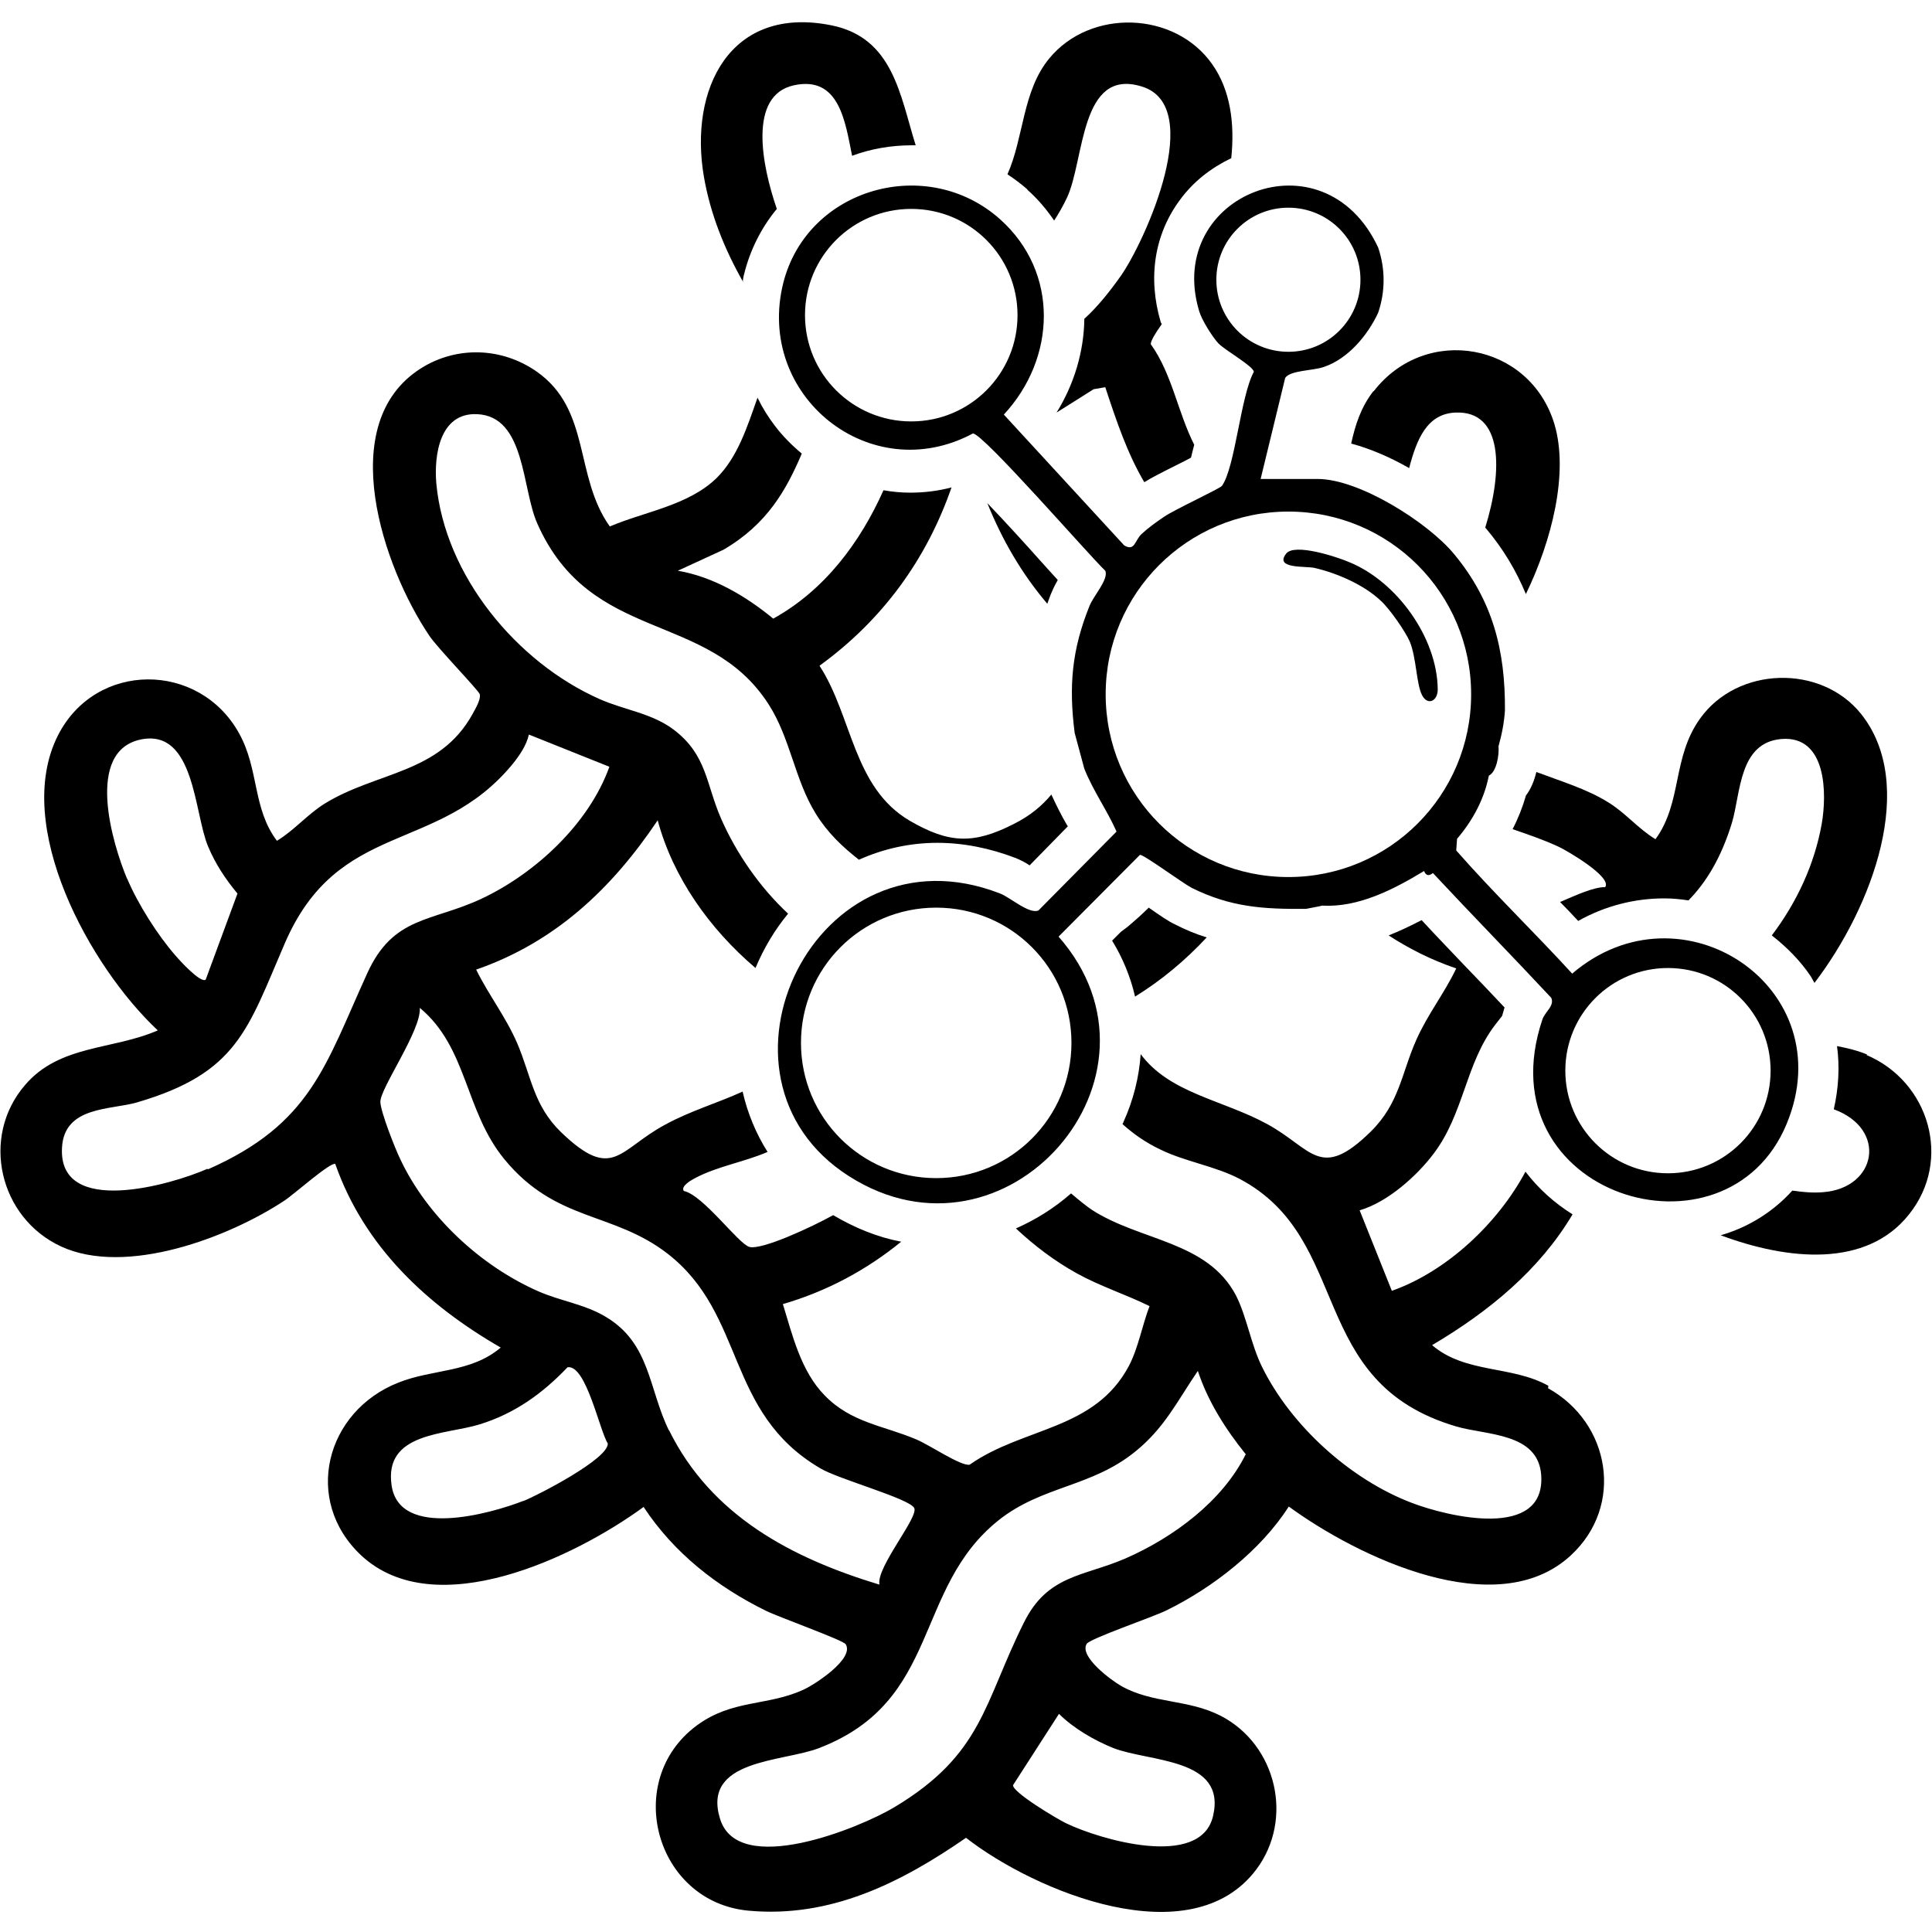 <svg viewBox="0 0 48 48" xmlns="http://www.w3.org/2000/svg" data-name="图层 2" id="_图层_2">
  <defs>
    <style>
      .cls-1 {
        fill: none;
      }
    </style>
  </defs>
  <g data-name="图层 2" id="_图层_2-2">
    <rect height="48" width="48" class="cls-1"></rect>
    <g>
      <g>
        <path d="M34.31,14.93c-.42-.4-1.09-.69-1.65-.82-.21-.05-1,.03-.71-.35.2-.28,1.28.08,1.58.21,1.17.48,2.18,1.87,2.19,3.16,0,.29-.25.41-.39.14s-.14-.92-.3-1.32c-.11-.26-.51-.83-.72-1.02Z"></path>
        <path d="M39.07,24.2c-.95-1.04-1.96-2.01-2.89-3.07l.02-.29c.41-.48.68-1.01.79-1.57.19-.09.26-.51.24-.73.08-.28.14-.58.16-.89.01-1.49-.3-2.72-1.26-3.88-.65-.79-2.36-1.87-3.39-1.87h-1.42l.61-2.51c.12-.19.69-.18.95-.27.61-.2,1.1-.79,1.36-1.35.18-.53.18-1.09,0-1.62-1.35-2.9-5.31-1.32-4.45,1.57.06.22.33.65.48.81.16.17.89.58.88.71-.33.61-.46,2.36-.79,2.83-.05.07-1.18.59-1.44.77-.18.12-.4.28-.55.42-.18.16-.17.45-.44.29l-2.99-3.25c1.3-1.4,1.38-3.53-.09-4.85-1.81-1.62-4.79-.79-5.39,1.58-.7,2.81,2.17,5.1,4.71,3.74.24-.02,2.88,3.02,3.29,3.41.09.21-.29.62-.39.87-.44,1.09-.52,1.99-.37,3.16l.24.89c.23.57.56,1.02.8,1.56l-1.94,1.96c-.23.1-.71-.33-.95-.42-4.59-1.79-7.62,4.56-3.76,7.02,3.91,2.5,8.26-2.48,5.21-5.95l2.02-2.03c.07-.03,1.06.7,1.29.82.97.48,1.78.53,2.84.52.14-.03.28-.05.4-.08.9.05,1.77-.4,2.53-.86.05.12.12.13.22.05.97,1.04,1.97,2.06,2.94,3.1.09.2-.16.35-.22.54-1.47,4.37,4.57,6.22,6.07,2.59,1.4-3.38-2.61-6.06-5.33-3.73ZM22.64,10.47c-1.46,0-2.64-1.18-2.64-2.64s1.18-2.64,2.64-2.64,2.64,1.18,2.64,2.64-1.18,2.64-2.64,2.64ZM26.62,25.91c0,1.86-1.5,3.36-3.36,3.36s-3.36-1.5-3.36-3.36,1.5-3.36,3.36-3.36,3.36,1.5,3.36,3.36ZM30.22,6.95c0-.99.8-1.79,1.79-1.79s1.79.8,1.79,1.79-.8,1.79-1.79,1.79-1.79-.8-1.79-1.79ZM32.01,21.79c-2.51,0-4.54-2.03-4.54-4.54s2.03-4.54,4.54-4.54,4.54,2.03,4.54,4.54-2.03,4.54-4.54,4.54ZM41.44,29.15c-1.41,0-2.55-1.14-2.55-2.55s1.14-2.55,2.55-2.55,2.55,1.14,2.55,2.55-1.14,2.55-2.55,2.55Z"></path>
      </g>
      <g>
        <path d="M26.28,14.41c-.13-.14-.28-.31-.47-.52-.32-.36-.83-.92-1.28-1.39.37.92.86,1.76,1.49,2.5.04-.1.07-.21.12-.31.04-.1.09-.19.14-.28Z"></path>
        <path d="M34.12,9.72c-.31.4-.45.84-.55,1.3.48.13.97.34,1.44.61.19-.73.45-1.35,1.15-1.38,1.19-.05,1.18,1.44.74,2.86,0,0,.02.02.02.02.43.51.75,1.05.99,1.63.64-1.32,1.07-3,.71-4.22-.61-2.03-3.2-2.49-4.49-.82Z"></path>
        <path d="M29.98,23.29c-.26-.08-.53-.19-.8-.33-.15-.07-.34-.2-.64-.41-.16.16-.34.32-.53.48-.05.04-.11.08-.16.12l-.22.22c.27.44.46.91.57,1.39.65-.4,1.25-.9,1.78-1.47Z"></path>
        <path d="M37.91,19.77c-.08.28-.19.56-.33.83.37.13.74.25,1.15.44.21.1,1.33.75,1.15,1-.29,0-.7.19-1.12.37.15.15.3.31.45.47.66-.37,1.39-.56,2.14-.56.2,0,.4.02.6.05.44-.45.81-1.05,1.08-1.93.22-.74.17-1.99,1.23-2.08,1.13-.09,1.13,1.37,1,2.11-.18,1.01-.62,1.95-1.24,2.77.37.29.71.63.97,1.02.03.05.06.11.09.16,1.45-1.9,2.56-4.92,1.16-6.68-1-1.25-3.08-1.18-4,.11-.7.97-.44,2.08-1.11,3-.43-.26-.75-.66-1.18-.92-.53-.33-1.17-.52-1.78-.75-.05.21-.13.42-.27.6Z"></path>
        <path d="M46.39,26.2c-.24-.1-.49-.16-.75-.21.07.51.04,1.04-.08,1.57,1.34.49,1.07,1.96-.27,2.06-.24.02-.49,0-.76-.04-.48.53-1.09.91-1.78,1.11,1.66.62,3.62.82,4.68-.52,1.08-1.35.5-3.3-1.06-3.96Z"></path>
        <path d="M38.47,34.43c-.91-.51-2.06-.3-2.89-1.01,1.42-.84,2.67-1.87,3.49-3.25-.45-.28-.85-.64-1.17-1.06-.69,1.29-1.96,2.48-3.32,2.96l-.8-2c.69-.2,1.42-.85,1.84-1.41.75-.99.79-2.23,1.52-3.19.06-.08.12-.15.18-.23.02-.07.04-.14.06-.21,0,0,0,0,0,0-.34-.36-.68-.72-1.03-1.08-.34-.36-.69-.72-1.03-1.09-.27.14-.54.27-.82.38.51.33,1.06.61,1.68.82-.29.61-.71,1.14-.99,1.77-.37.83-.42,1.58-1.13,2.28-1.27,1.25-1.46.42-2.59-.19-1.11-.6-2.41-.76-3.13-1.73-.04.57-.18,1.14-.43,1.69,0,.02-.02.03-.02.05.28.25.58.46.94.63.61.3,1.36.41,1.97.73,2.83,1.5,1.64,5.05,5.38,6.15.74.22,2.03.15,2.11,1.2.12,1.63-2.32,1.04-3.21.7-1.53-.58-3.01-1.92-3.73-3.39-.27-.55-.38-1.25-.64-1.76-.71-1.36-2.37-1.35-3.58-2.13-.12-.08-.31-.23-.52-.41-.41.36-.87.65-1.37.87.46.43.96.81,1.52,1.12.58.32,1.21.52,1.8.81-.18.47-.28,1.04-.51,1.48-.85,1.61-2.62,1.52-3.96,2.46-.22.04-1.01-.5-1.33-.63-.8-.34-1.61-.41-2.27-1.09-.59-.6-.8-1.49-1.04-2.27,1.1-.32,2.08-.85,2.94-1.55-.58-.11-1.15-.34-1.69-.66-.54.3-1.77.87-2.08.79-.27-.07-1.15-1.29-1.63-1.39-.09-.12.2-.28.28-.32.54-.29,1.22-.4,1.8-.65-.29-.46-.5-.97-.62-1.5-.61.28-1.3.48-1.92.82-1.16.62-1.3,1.43-2.59.19-.69-.67-.74-1.39-1.09-2.21-.28-.65-.71-1.2-1.02-1.83,1.96-.68,3.37-2.01,4.51-3.71.38,1.42,1.29,2.7,2.43,3.67.21-.5.48-.95.81-1.35-.71-.66-1.29-1.51-1.66-2.35-.38-.86-.35-1.59-1.18-2.22-.54-.41-1.23-.49-1.84-.76-2.06-.91-3.85-3.07-4.06-5.36-.06-.69.08-1.76,1.01-1.72,1.21.05,1.11,1.85,1.5,2.72,1.33,3,4.23,2.14,5.74,4.48.55.85.65,1.88,1.18,2.73.29.47.66.82,1.07,1.14.6-.27,1.26-.42,1.95-.42.64,0,1.3.13,1.95.38.12.05.24.11.34.18l.95-.97s-.01-.02-.02-.03c-.13-.22-.26-.48-.39-.76-.23.28-.53.53-.93.73-1,.51-1.61.49-2.59-.08-1.41-.83-1.42-2.59-2.24-3.85,1.56-1.13,2.66-2.64,3.28-4.43-.34.09-.68.13-1.03.13-.22,0-.44-.02-.66-.06-.58,1.3-1.47,2.49-2.74,3.19-.68-.56-1.49-1.04-2.37-1.19l1.13-.52c1.1-.64,1.57-1.5,1.95-2.39-.24-.2-.47-.43-.66-.68-.17-.22-.32-.46-.44-.71-.26.74-.5,1.49-1.02,2-.7.68-1.78.83-2.65,1.2-.89-1.25-.46-2.9-1.82-3.85-.86-.6-1.98-.64-2.87-.08-2.17,1.37-.94,4.95.21,6.65.2.3,1.23,1.36,1.25,1.45.03.13-.11.36-.18.49-.82,1.49-2.39,1.43-3.68,2.23-.43.27-.75.66-1.18.92-.61-.81-.44-1.77-.94-2.67-.99-1.79-3.56-1.8-4.5.05-1.14,2.25.8,5.76,2.48,7.33-1.12.49-2.44.35-3.3,1.36-1.11,1.29-.64,3.3.9,4.01,1.61.74,4.16-.22,5.56-1.15.2-.13,1.15-.97,1.25-.9.72,2.05,2.27,3.5,4.11,4.56-.74.63-1.69.53-2.54.87-1.81.71-2.39,2.93-.92,4.3,1.84,1.7,5.3.04,7.01-1.21.75,1.14,1.82,1.98,3.04,2.58.3.15,1.92.73,1.98.83.23.36-.79,1.02-1.07,1.14-.89.4-1.75.23-2.63.88-1.85,1.37-1.03,4.38,1.28,4.6,2.04.19,3.79-.69,5.41-1.81,1.72,1.34,5.59,2.94,7.21.79.94-1.25.51-3.1-.88-3.82-.82-.42-1.69-.3-2.47-.74-.25-.14-1.06-.74-.86-1.05.08-.13,1.66-.67,1.98-.83,1.16-.57,2.34-1.49,3.04-2.58,1.71,1.25,5.17,2.92,7.01,1.21,1.33-1.23.98-3.29-.57-4.15ZM3.16,21.84c-.37-.88-1.06-3.19.35-3.47,1.33-.26,1.31,1.83,1.66,2.66.18.43.43.81.73,1.17l-.79,2.14c-.13.09-.65-.48-.75-.6-.44-.5-.94-1.29-1.2-1.91ZM5.15,29.04c-.88.39-3.7,1.21-3.61-.52.05-1.04,1.2-.94,1.86-1.13,2.5-.73,2.75-1.81,3.67-3.94,1.33-3.1,3.8-2.21,5.66-4.46.17-.21.35-.47.41-.74l2,.8c-.51,1.42-1.84,2.65-3.18,3.28-1.24.58-2.19.42-2.84,1.86-1.04,2.28-1.39,3.73-3.95,4.86ZM13,37.29c-.82.32-3.07.95-3.27-.38-.2-1.33,1.34-1.26,2.18-1.52.88-.27,1.57-.77,2.19-1.42.46-.08.8,1.59,1,1.89.03.38-1.74,1.29-2.09,1.43ZM16.62,35.54c-.51-1.04-.46-2.17-1.58-2.83-.52-.31-1.13-.39-1.67-.63-1.43-.63-2.76-1.86-3.43-3.29-.13-.27-.48-1.16-.49-1.41-.01-.34,1.02-1.78.98-2.34,1.19.99,1.11,2.55,2.1,3.76,1.29,1.57,2.69,1.29,4.06,2.35,1.95,1.52,1.42,3.94,3.79,5.33.45.27,2.18.74,2.33.98.14.21-.95,1.48-.86,1.91-2.18-.66-4.18-1.71-5.23-3.84ZM27.66,43.43c.9.35,2.81.24,2.48,1.68-.3,1.34-2.82.59-3.65.19-.23-.11-1.35-.78-1.32-.95l1.14-1.77c.36.36.88.66,1.35.85ZM27.96,38.72c-1.04.45-1.93.4-2.52,1.59-1,2-1.02,3.27-3.22,4.59-.87.52-3.88,1.75-4.33.29-.46-1.49,1.56-1.41,2.46-1.76,3.04-1.17,2.33-3.96,4.46-5.66,1.08-.86,2.31-.82,3.4-1.71.73-.59,1.05-1.27,1.55-2,.25.76.69,1.45,1.19,2.07-.58,1.17-1.8,2.07-2.99,2.59Z"></path>
        <path d="M18.45,7.01c.01-.07.02-.14.04-.21.15-.6.43-1.15.81-1.61-.38-1.1-.71-2.82.42-3.07,1.14-.25,1.28.92,1.45,1.75.46-.17.96-.26,1.48-.26.03,0,.06,0,.1,0-.39-1.25-.56-2.67-2.09-2.98-2.52-.51-3.55,1.58-3.17,3.77.16.92.51,1.79.97,2.6Z"></path>
        <path d="M25.52,4.71c.26.23.48.49.67.77.11-.17.22-.36.32-.57.44-.95.32-3.24,1.86-2.76,1.59.49.09,3.82-.52,4.7-.32.45-.61.8-.91,1.07-.01.81-.25,1.62-.69,2.33h0s.92-.58.92-.58l.29-.05c.28.85.55,1.65.97,2.36.19-.12.47-.26.89-.47.08-.04.18-.09.27-.14.02-.09.05-.2.08-.32-.41-.81-.55-1.76-1.08-2.5,0-.08.11-.27.27-.49,0-.02-.01-.04-.02-.05-.33-1.11-.16-2.19.48-3.05.33-.45.77-.79,1.27-1.03.09-.86-.02-1.69-.47-2.33-.93-1.33-3.03-1.39-4.05-.15-.67.81-.63,1.96-1.04,2.88.18.12.34.24.5.38Z"></path>
      </g>
    </g>
  </g>
</svg>